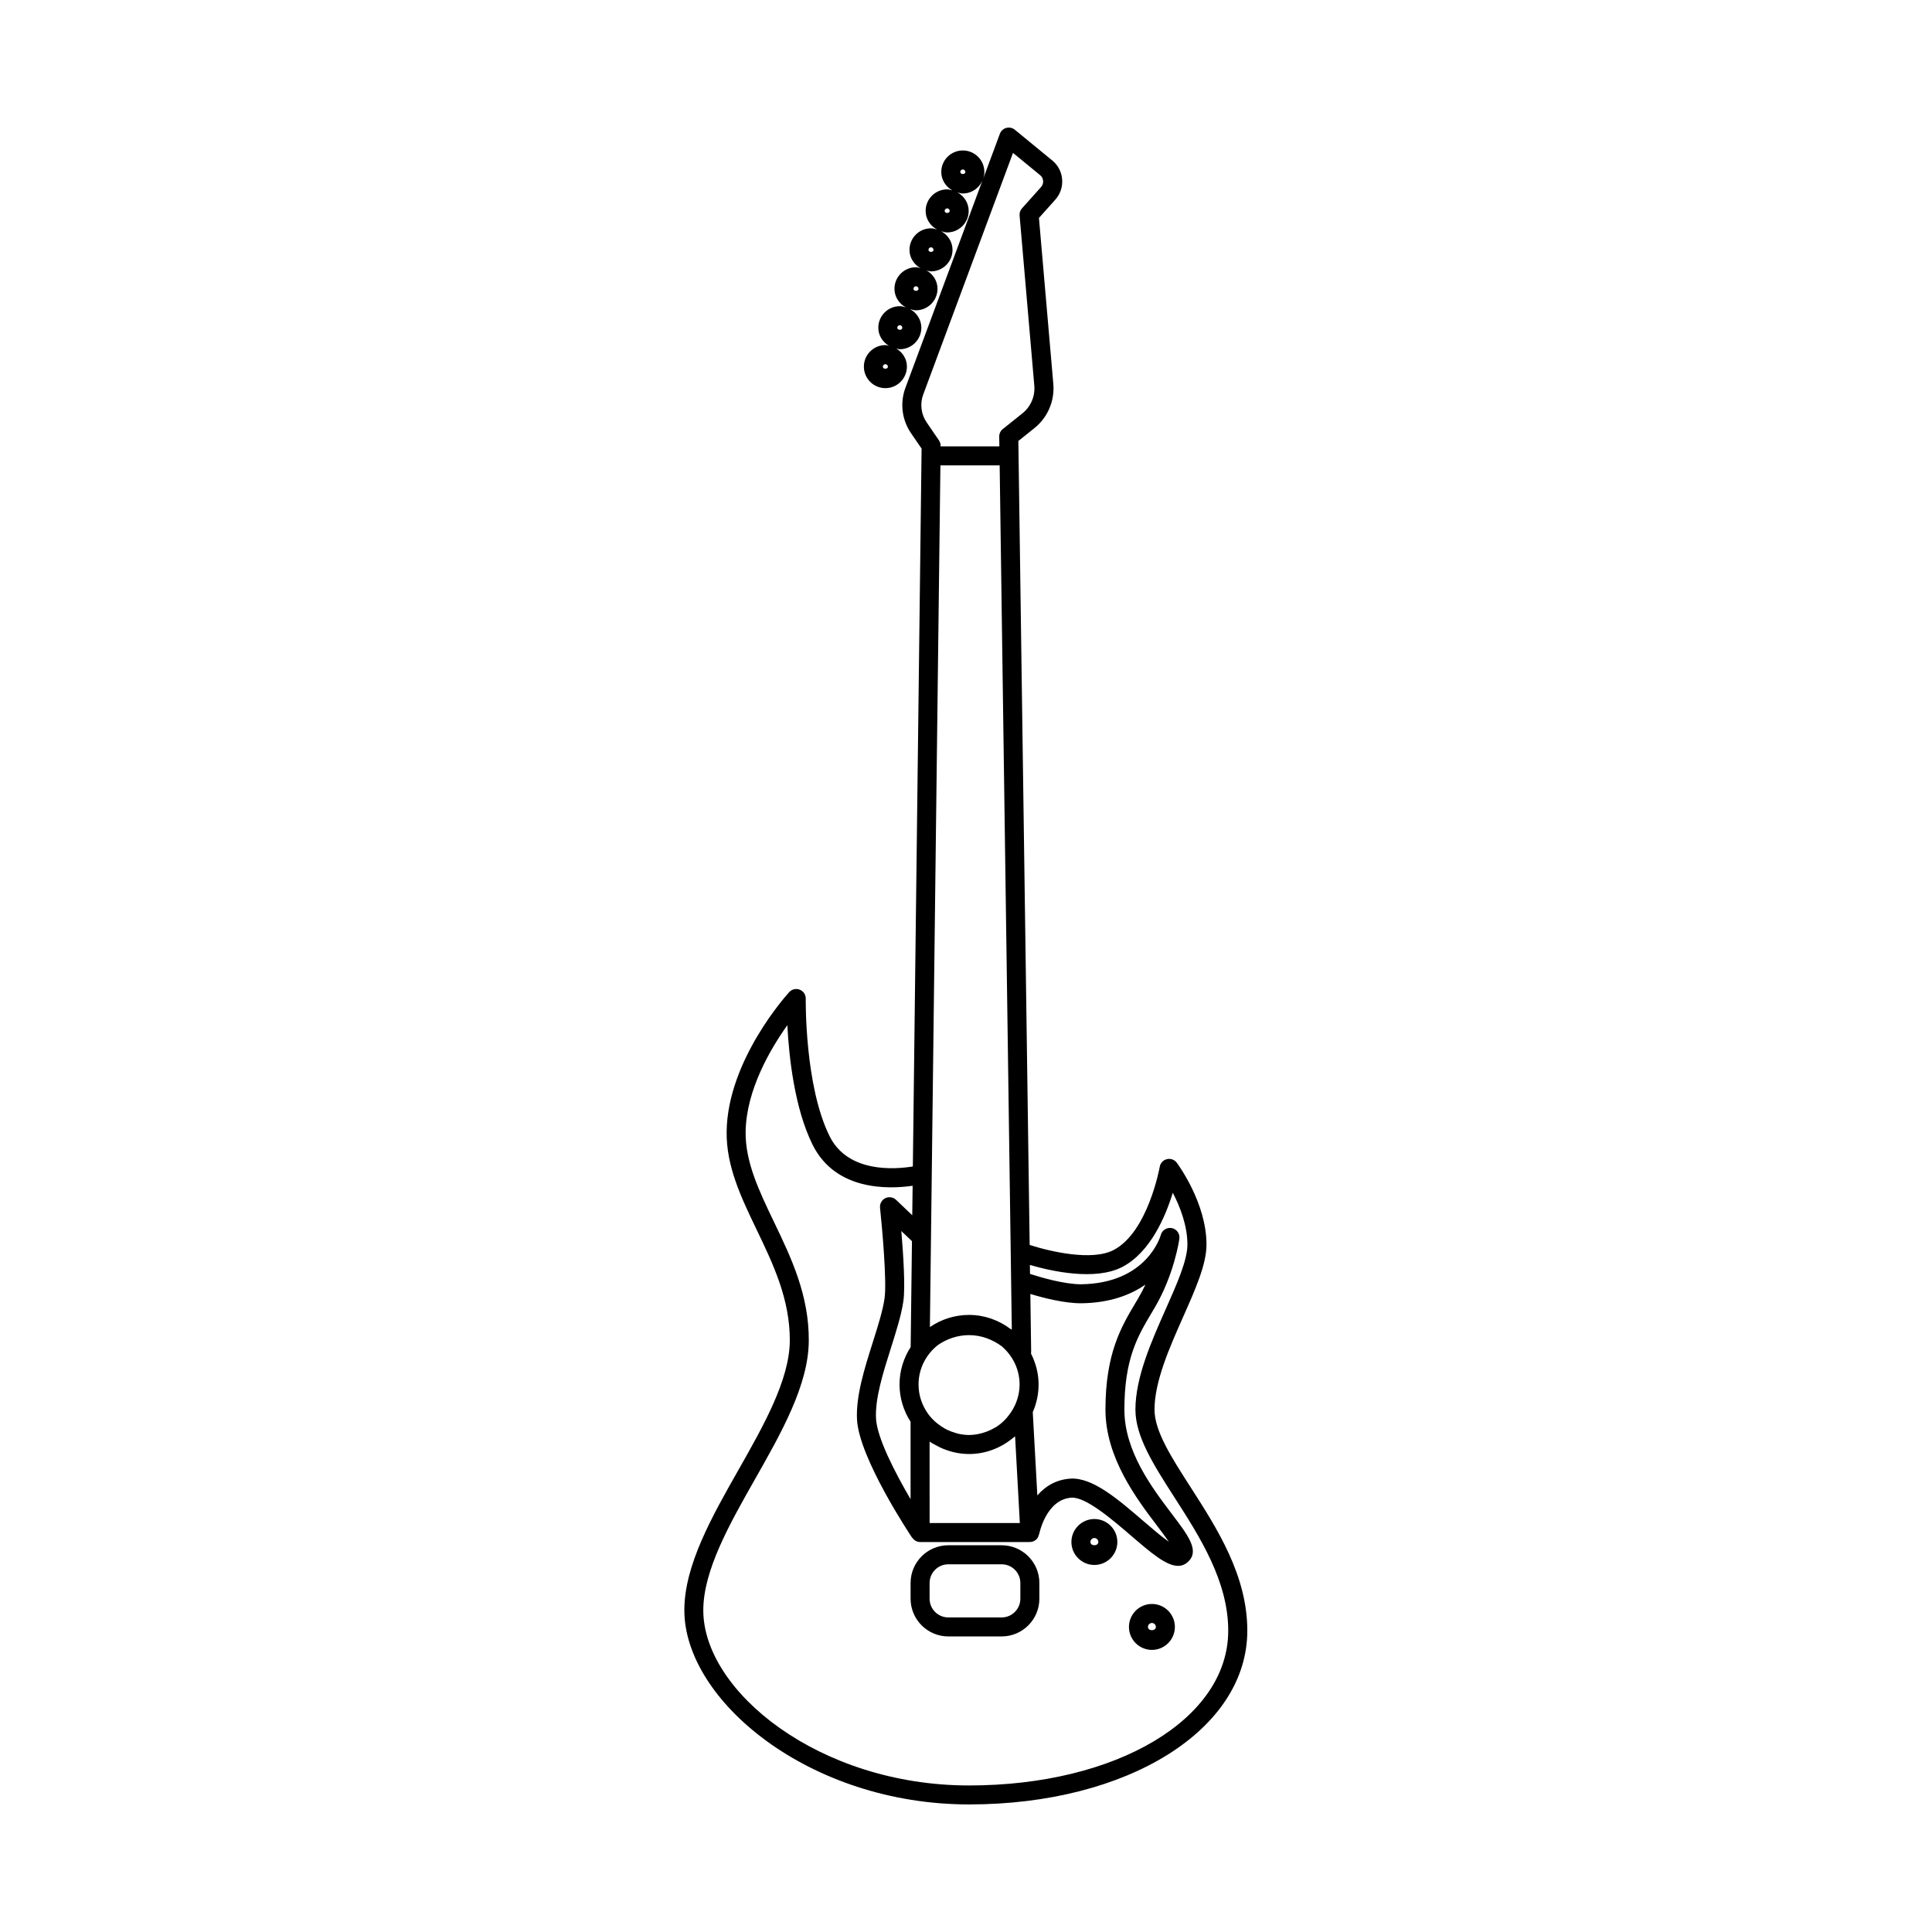 <?xml version="1.0" encoding="UTF-8"?>
<!-- Uploaded to: ICON Repo, www.iconrepo.com, Generator: ICON Repo Mixer Tools -->
<svg fill="#000000" width="800px" height="800px" version="1.1" viewBox="144 144 512 512" xmlns="http://www.w3.org/2000/svg">
 <g>
  <path d="m325.36 570.74c0 23.797 32.961 51.453 75.457 51.453 42.031 0 73.734-19.801 73.734-46.059 0-14.609-7.992-27.051-15.043-38.027-5.129-7.981-9.551-14.879-9.551-20.555 0-7.473 4.027-16.547 7.582-24.547 3.324-7.488 6.191-13.957 6.191-19.195 0-11.043-7.562-21.25-7.883-21.684-0.605-0.801-1.613-1.176-2.606-0.938-0.977 0.23-1.723 1.027-1.895 2.016-0.031 0.172-3.117 17.297-12.211 22.059-5.734 3.008-16.879 0.398-22.262-1.34l-2.996-213.06 4.238-3.391c3.535-2.828 5.414-7.211 5.027-11.723l-3.809-43.992 4.328-4.836c1.324-1.48 1.969-3.391 1.82-5.371-0.152-1.984-1.082-3.769-2.621-5.027l-9.922-8.141c-0.629-0.52-1.473-0.684-2.258-0.484-0.785 0.211-1.422 0.789-1.703 1.559l-4.527 12.184c0.25-0.641 0.418-1.328 0.418-2.062 0-3.148-2.559-5.703-5.703-5.703-3.156 0-5.719 2.551-5.719 5.695 0 2.125 1.219 3.914 2.953 4.898-0.453-0.117-0.898-0.281-1.391-0.281-3.148 0-5.703 2.559-5.703 5.703 0 2.156 1.25 3.977 3.023 4.941-0.52-0.156-1.039-0.324-1.602-0.324-3.148 0-5.703 2.559-5.703 5.703 0 2.102 1.195 3.863 2.887 4.852-0.387-0.086-0.75-0.238-1.164-0.238-3.148 0-5.703 2.559-5.703 5.703 0 2.156 1.25 3.969 3.019 4.938-0.52-0.156-1.031-0.324-1.598-0.324-3.148 0-5.703 2.559-5.703 5.703 0 2.07 1.164 3.809 2.82 4.805-0.316-0.055-0.605-0.191-0.941-0.191-3.148 0-5.703 2.559-5.703 5.703 0 3.148 2.559 5.703 5.703 5.703s5.703-2.559 5.703-5.703c0-2.07-1.164-3.805-2.82-4.805 0.316 0.055 0.605 0.191 0.941 0.191 3.148 0 5.703-2.559 5.703-5.703 0-2.156-1.25-3.969-3.019-4.938 0.52 0.156 1.031 0.324 1.598 0.324 3.148 0 5.703-2.559 5.703-5.703 0-2.102-1.195-3.863-2.887-4.852 0.387 0.086 0.75 0.238 1.164 0.238 3.148 0 5.703-2.559 5.703-5.703 0-2.156-1.25-3.969-3.023-4.938 0.52 0.156 1.039 0.324 1.602 0.324 3.148 0 5.703-2.559 5.703-5.703 0-2.125-1.219-3.914-2.953-4.898 0.453 0.117 0.898 0.281 1.391 0.281 2.324 0 4.309-1.406 5.195-3.394l-20.398 54.895c-1.484 3.996-0.938 8.484 1.473 12l2.812 4.106-2.316 190.24c-4.719 0.777-17.164 1.773-22.035-7.969-6.66-13.316-6.352-36.266-6.348-36.496 0.016-1.047-0.613-1.996-1.586-2.383-0.973-0.387-2.086-0.133-2.793 0.641-0.664 0.73-16.309 18.066-16.586 36.895-0.137 9.219 3.805 17.438 7.981 26.133 4.336 9.035 8.82 18.375 8.758 29.371-0.066 10.348-6.934 22.461-13.574 34.168-7.074 12.449-14.375 25.328-14.375 37.262zm52.609-329.57c0-0.367 0.301-0.664 0.664-0.664 0.363 0 0.664 0.297 0.664 0.664 0.004 0.73-1.328 0.73-1.328 0zm3.82-10.324c0-0.367 0.301-0.664 0.664-0.664s0.664 0.301 0.664 0.664c0.008 0.738-1.328 0.738-1.328 0zm4.289-10.316c0-0.367 0.301-0.664 0.664-0.664 0.363 0 0.664 0.301 0.664 0.664 0.008 0.73-1.328 0.73-1.328 0zm3.981-10.324c0-0.367 0.301-0.664 0.664-0.664 0.363 0 0.664 0.297 0.664 0.664 0.008 0.738-1.328 0.738-1.328 0zm4.289-10.316c0-0.367 0.301-0.664 0.664-0.664s0.664 0.301 0.664 0.664c0.004 0.73-1.328 0.73-1.328 0zm4.141-10.324c0-0.367 0.301-0.664 0.664-0.664 0.363 0 0.664 0.301 0.664 0.664 0.004 0.738-1.328 0.738-1.328 0zm20.418 350.73-1.211-22.066c0.984-2.254 1.543-4.727 1.543-7.336 0-2.984-0.781-5.758-2.039-8.254 0.004-0.082 0.07-0.141 0.07-0.223l-0.215-15.508c3.481 1.059 8.941 2.469 13.438 2.473 7.652-0.086 13.148-2.227 17.059-4.953-0.57 1.215-1.211 2.449-1.934 3.672l-0.684 1.152c-3.738 6.273-7.977 13.375-7.977 28.293 0 12.758 8.258 23.641 13.719 30.844 1.043 1.371 2.215 2.922 3.094 4.211-1.984-1.402-4.621-3.668-6.602-5.367-6.75-5.801-13.617-11.82-19.594-11.375-3.918 0.293-6.691 2.168-8.668 4.438zm-42.754-20.367c-0.277-5.34 1.875-12.133 3.953-18.703 1.426-4.504 2.769-8.75 3.301-12.434 0.535-3.742-0.023-12.402-0.543-18.551l2.816 2.676-0.344 28.062c-1.844 2.871-2.949 6.262-2.949 9.922 0 3.641 1.094 7.019 2.926 9.879v20.516c-4.133-7.051-8.898-16.285-9.16-21.367zm17.066-252.6h15.703l3.219 229.05c-0.133-0.09-0.281-0.156-0.418-0.246-3.062-2.273-6.816-3.664-10.914-3.664-3.848 0-7.418 1.195-10.375 3.219zm19.652 249.28c-0.527 1.113-1.211 2.106-1.977 3.004-0.082 0.098-0.156 0.195-0.242 0.293-0.77 0.855-1.641 1.602-2.594 2.223-0.168 0.105-0.348 0.18-0.516 0.281-0.785 0.465-1.621 0.836-2.488 1.129-0.293 0.102-0.59 0.195-0.891 0.277-1.078 0.281-2.191 0.473-3.352 0.473-1.02 0-2.019-0.141-2.996-0.367-0.23-0.055-0.449-0.145-0.68-0.211-0.742-0.215-1.465-0.48-2.156-0.816-0.227-0.109-0.449-0.242-0.672-0.363-0.676-0.383-1.32-0.82-1.926-1.316-0.168-0.137-0.344-0.266-0.504-0.414-0.719-0.648-1.391-1.371-1.965-2.176-1.551-2.188-2.488-4.84-2.488-7.723 0-4.262 2.039-8.027 5.16-10.473 2.414-1.652 5.262-2.606 8.23-2.606 3.16 0 6.16 1.109 8.656 2.957 2.871 2.457 4.731 6.062 4.731 10.125 0 2.035-0.492 3.945-1.305 5.672-0.012 0.008-0.023 0.016-0.027 0.031zm-22.52 9.43c0.004 0 0.004 0.004 0.012 0.004 0.645 0.449 1.355 0.801 2.055 1.164 0.223 0.109 0.422 0.25 0.648 0.352 2.363 1.102 4.973 1.77 7.75 1.77 4.481 0 8.535-1.668 11.73-4.332 0.145-0.121 0.316-0.211 0.465-0.344l1.258 22.969h-23.91l-0.004-21.582zm-1.68-277.5 23.789-64.02 7.191 5.906c0.465 0.379 0.746 0.922 0.789 1.516 0.047 0.598-0.145 1.18-0.551 1.629l-5.055 5.648c-0.465 0.52-0.695 1.203-0.629 1.895l3.898 45.074c0.246 2.836-0.934 5.582-3.152 7.356l-5.199 4.16c-0.609 0.484-0.953 1.223-0.945 2l0.035 2.586h-15.574v-0.141c0.004-0.52-0.145-1.023-0.438-1.449l-3.258-4.766c-1.48-2.16-1.816-4.93-0.902-7.394zm-30.332 250.81c0.074-12.156-4.664-22.031-9.25-31.578-3.91-8.148-7.609-15.844-7.488-23.879 0.168-11.059 6.59-21.949 11.055-28.207 0.422 8.281 1.875 22.035 6.715 31.727 6.109 12.234 20.156 11.742 26.484 10.828l-0.098 7.812-4.301-4.086c-0.766-0.719-1.898-0.898-2.848-0.43-0.945 0.469-1.5 1.477-1.391 2.523 0.551 5.176 1.84 19.566 1.199 24.016-0.469 3.269-1.754 7.332-3.113 11.629-2.211 6.996-4.504 14.234-4.188 20.48 0.523 10.172 14.043 30.492 14.617 31.348l0.035-0.023c0.453 0.676 1.184 1.145 2.055 1.145h29.09c0.691 0 1.355-0.289 1.828-0.785 0.336-0.359 0.508-0.812 0.598-1.289l0.051 0.012c0.016-0.098 1.785-9.203 8.531-9.691 3.797-0.262 10.812 5.769 15.945 10.176 5.141 4.414 9.191 7.894 12.324 7.894 0.973 0 1.859-0.332 2.66-1.082 3.117-2.91 0.055-6.941-4.18-12.531-5.356-7.059-12.695-16.73-12.695-27.797 0-13.527 3.527-19.445 7.262-25.715l0.699-1.176c5.262-8.906 6.555-18.016 6.609-18.398 0.18-1.32-0.699-2.555-2.004-2.816-1.301-0.242-2.594 0.551-2.926 1.844-0.035 0.125-3.527 12.852-21.195 13.047-4.504-0.035-10.602-1.824-13.457-2.746l-0.035-2.379c5.707 1.664 17.348 4.273 24.527 0.516 7.406-3.879 11.422-13.352 13.348-19.645 1.855 3.559 3.875 8.609 3.875 13.73 0 4.176-2.801 10.48-5.762 17.148-3.758 8.457-8.016 18.047-8.016 26.586 0 7.152 4.801 14.625 10.352 23.281 6.676 10.395 14.242 22.172 14.242 35.309 0 23.387-29.535 41.02-68.695 41.02-39.66 0-70.418-24.953-70.418-46.414 0-10.602 6.973-22.887 13.715-34.773 6.973-12.273 14.172-24.965 14.242-36.629z"/>
  <path d="m395.31 577.67h14.141c5.512 0 9.992-4.484 9.992-9.996v-4.168c0-5.512-4.484-9.996-9.992-9.996h-14.141c-5.512 0-9.996 4.484-9.996 9.996v4.168c0 5.508 4.484 9.996 9.996 9.996zm-4.957-14.16c0-2.731 2.223-4.957 4.957-4.957h14.141c2.731 0 4.953 2.223 4.953 4.957v4.168c0 2.731-2.223 4.957-4.953 4.957h-14.141c-2.731 0-4.957-2.223-4.957-4.957z"/>
  <path d="m434.02 558.73c3.356 0 6.086-2.731 6.086-6.086s-2.731-6.086-6.086-6.086-6.086 2.731-6.086 6.086 2.731 6.086 6.086 6.086zm0-7.137c0.578 0 1.047 0.469 1.047 1.047 0 1.152-2.098 1.152-2.098 0 0.004-0.57 0.477-1.047 1.051-1.047z"/>
  <path d="m449.27 581.24c3.356 0 6.086-2.731 6.086-6.086 0-3.356-2.731-6.086-6.086-6.086s-6.086 2.731-6.086 6.086c0 3.356 2.731 6.086 6.086 6.086zm0-7.133c0.578 0 1.047 0.469 1.047 1.047 0 1.152-2.098 1.16-2.098 0 0.008-0.578 0.477-1.047 1.051-1.047z"/>
 </g>
</svg>
